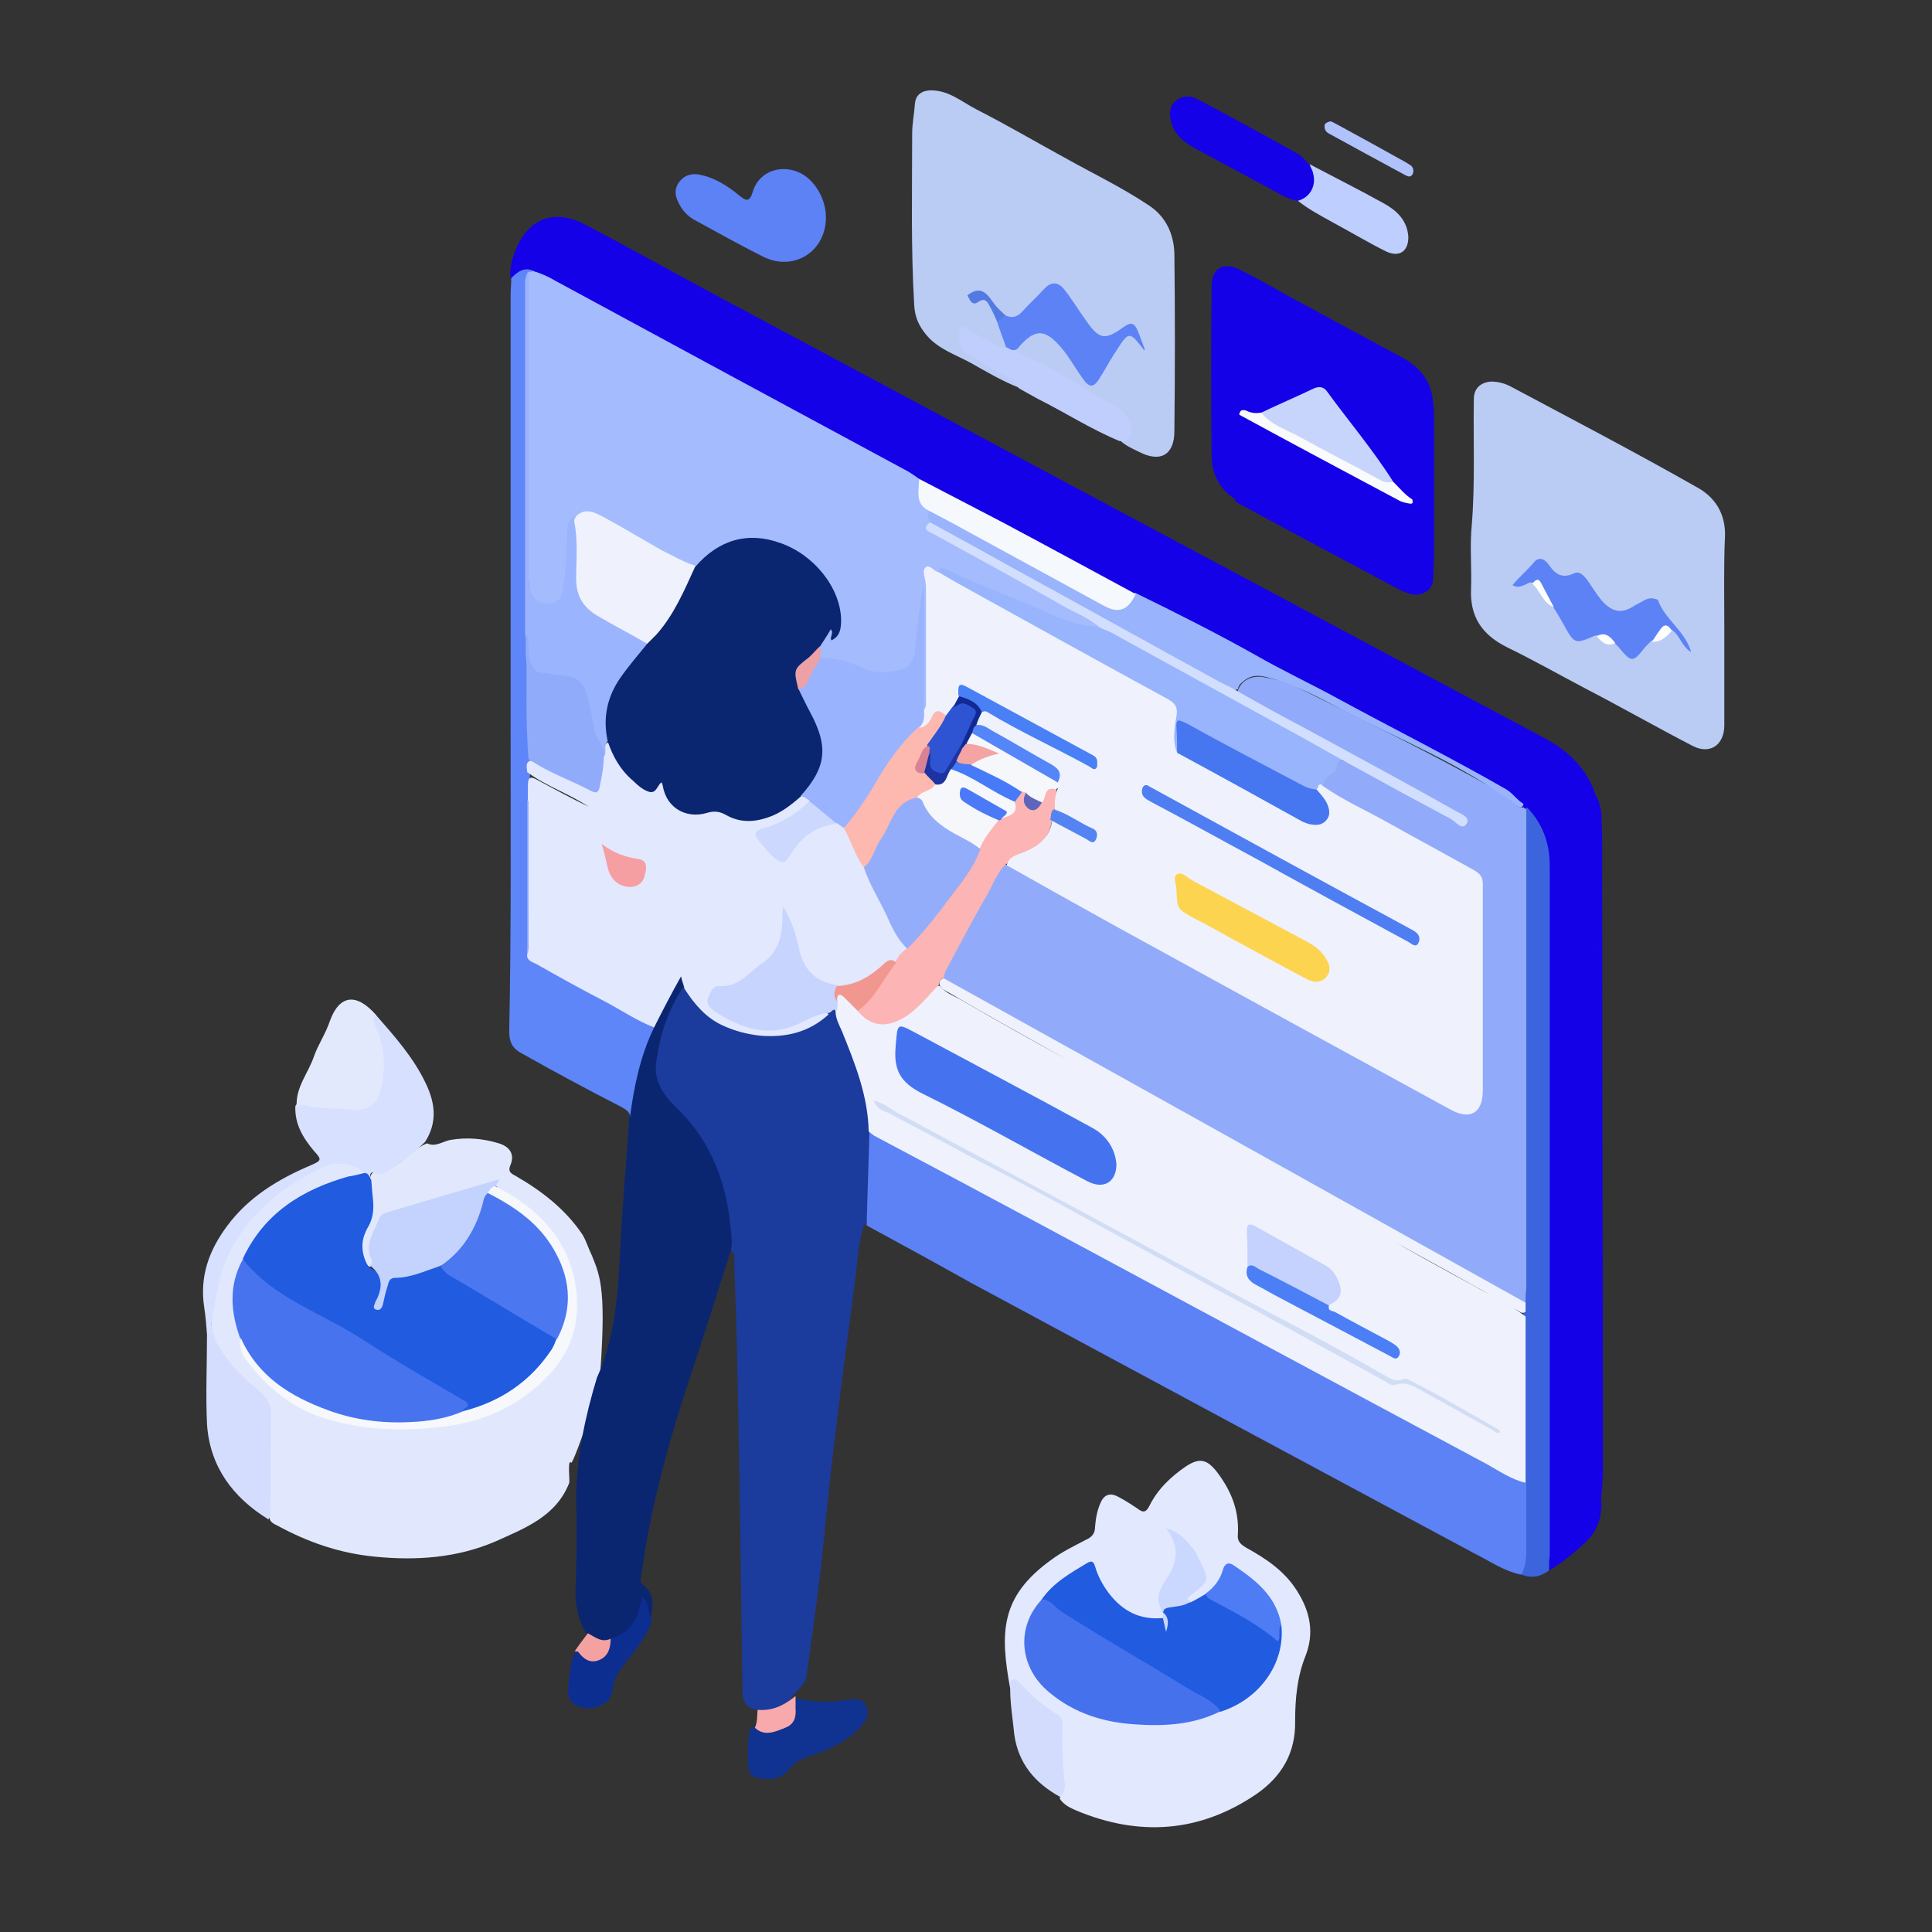 <svg xmlns="http://www.w3.org/2000/svg" xmlns:xlink="http://www.w3.org/1999/xlink" id="&#x56FE;&#x5C42;_1" x="0px" y="0px" viewBox="0 0 280 280" style="enable-background:new 0 0 280 280;" xml:space="preserve"><rect x="0" y="0" width="280" height="280" fill="#333333" stroke="none"/><style type="text/css">	.st0{fill:#1B3B9D;}	.st1{fill:#1401E7;}	.st2{fill:#5C82F6;}	.st3{fill:#E1E8FE;}	.st4{fill:#BACCF4;}	.st5{fill:#0B2670;}	.st6{fill:#E2E8FE;}	.st7{fill:#5E86F8;}	.st8{fill:#3C64DC;}	.st9{fill:#D7E0FE;}	.st10{fill:#D4DDFE;}	.st11{fill:#E3E9FD;}	.st12{fill:#103290;}	.st13{fill:#BFCEFD;}	.st14{fill:#BECEFE;}	.st15{fill:#D3DCFD;}	.st16{fill:#0C2E91;}	.st17{fill:#AFC2FC;}	.st18{fill:#F8A9AB;}	.st19{fill:#F4A2A1;}	.st20{fill:#EFF2FD;}	.st21{fill:#C7D4FE;}	.st22{fill:#91ABFA;}	.st23{fill:#A4BBFE;}	.st24{fill:#99B3FD;}	.st25{fill:#F5F9FD;}	.st26{fill:#205BE0;}	.st27{fill:#4773EF;}	.st28{fill:#C4D2FE;}	.st29{fill:#F6F8FB;}	.st30{fill:#FEFEFE;}	.st31{fill:#527AE2;}	.st32{fill:#4671ED;}	.st33{fill:#4E7CF5;}	.st34{fill:#CAD7FE;}	.st35{fill:#C7D5FD;}	.st36{fill:#F9FBFC;}	.st37{fill:#9AB4FD;}	.st38{fill:#91ABFB;}	.st39{fill:#4573F0;}	.st40{fill:#FCB4B4;}	.st41{fill:#C4D2FD;}	.st42{fill:#D1DCF5;}	.st43{fill:#4C7FF6;}	.st44{fill:#F19790;}	.st45{fill:#9AB3FE;}	.st46{fill:#93ADFB;}	.st47{fill:#FDB8B0;}	.st48{fill:#CCD8FD;}	.st49{fill:#F59FA2;}	.st50{fill:#98B4FD;}	.st51{fill:#D1DEFE;}	.st52{fill:#EBA1A5;}	.st53{fill:#4B77F1;}	.st54{fill:#F6F7FB;}	.st55{fill:#467AF8;}	.st56{fill:#4B7AF9;}	.st57{fill:#5384F1;}	.st58{fill:#5F65BB;}	.st59{fill:#2E54D3;}	.st60{fill:#1B34A1;}	.st61{fill:#D88295;}	.st62{fill:#FDD450;}	.st63{fill:#4776F1;}	.st64{fill:#4F7EF2;}	.st65{fill:#4A80F5;}	.st66{fill:#5485F9;}	.st67{fill:#112994;}	.st68{fill:#F4A4A3;}</style><g>	<path class="st0" d="M109.7,247.8c-1.6-0.3-2.1-1.2-2.1-2.8c-0.2-15.1-0.4-30.1-0.7-45.2c-0.1-5.7-0.3-11.4-0.5-17.1  c0-0.5,0.2-1-0.4-1.3c-0.6-1.9-0.5-3.9-0.8-5.8c-0.9-5.5-3.1-10.3-7.1-14.2c-0.7-0.7-1.4-1.6-2-2.4c-1.3-2-1.9-4.2-1.3-6.6  c0.7-2.6,1.7-5.1,2.6-7.6c0.3-0.7,0.7-1.2,1.4-1.6c0.9,0,1.1,0.8,1.5,1.3c3.8,5.2,11.7,6.6,17.3,3.6c0.7-0.4,1.3-0.8,1.8-1.4  c0.6-0.5,1.2-0.9,1.8,0c1.2,3.2,2.5,6.4,3.5,9.6c0.9,2.6,1.3,5.3,1.3,8.1c0.2,4-0.1,7.9-0.3,11.9c0,0.5-0.1,1-0.5,1.4  c-0.9,2.6-0.9,5.4-1.3,8.1c-1,7.5-2,15-2.9,22.6c-0.8,6.4-1.4,12.9-2.1,19.4c-0.6,5-1.3,10-2,15c-0.2,1.4-1.3,2.1-2.1,3.1  C113.9,247.8,112,248.5,109.7,247.8z"></path>	<path class="st1" d="M74,40.3c-0.2-1.4,0.2-2.7,0.7-4c1.8-4.6,5.6-6.1,10-3.8c6.7,3.5,13.3,7.2,20,10.8  c22.1,11.8,44.1,23.6,66.2,35.4c17.7,9.4,35.3,18.9,53,28.3c3.5,1.9,6.2,4.5,7.4,8.4c0,0.8-0.1,1.5-0.1,2.3c0.1,1.2-0.4,2.2-1.4,3  c-1.1,0.9-2.1,1.7-3.2,2.6c-0.9,0.6-1.3,1.4-1.3,2.5c0,0.7,0,1.4,0,2.1c0,31.9,0,63.8,0,95.7c0,0.7,0.1,1.4,0,2.1  c-0.1,0.6,0,1.3-0.8,1.4c-0.7-0.9-0.5-2-0.5-3c0-28.6,0-57.3,0-85.9c0-3.9-0.1-7.7,0-11.6c0.1-3.3-0.7-6.3-2.7-9  c-0.2-0.2-0.4-0.4-0.6-0.6c-3.2-3.3-7.5-4.9-11.5-7.1c-9-4.8-18-9.5-26.9-14.4c-5.9-3.2-11.8-6.4-17.8-9.4c-9.4-5-18.7-10-28.1-15  c-1.1-0.6-2.2-1.1-3.2-1.6c-6.2-3.6-12.7-6.9-19-10.3c-9-4.9-18-9.8-27-14.6c-3.2-1.7-6.3-3.8-9.8-5.1C76,38.9,75.1,40.3,74,40.3z"></path>	<path class="st2" d="M125.6,177.6c0.1-4.5,0.3-9,0.4-13.6c1.3,0,2.2,0.9,3.3,1.4c12.6,6.7,25.1,13.4,37.7,20.2  c14.2,7.6,28.3,15.3,42.4,22.9c3.5,1.9,7,3.8,10.5,5.6c0.6,0.3,1.2,0.5,1.5,1.2c0.5,3.7,0.3,7.4,0.1,11c0,0.8-0.2,1.5-1.1,1.9  c-2.4-0.5-4.4-1.9-6.6-3c-24.4-13.1-48.8-26.2-73.1-39.3C135.7,183.1,130.6,180.3,125.6,177.6z"></path>	<path class="st3" d="M82.8,212c-0.6-0.7-0.2,2.7-0.3,2.9c-1.9,4.9-6.5,6.6-10.7,8.5c-5.6,2.4-11.5,2.8-17.5,2.2  c-5.1-0.5-9.7-2.1-14.1-4.5c-0.4-0.2-0.9-0.4-1.1-0.9c-0.3-4.4-0.2-8.8-0.1-13.2c0.1-2.6-0.5-4.5-2.7-6.1c-2.2-1.6-4.1-3.7-5.2-6.3  c-1.4-5.4,0.3-10.3,2.8-14.9c2.9-5.3,7.7-8.6,13.1-11.1c2-0.9,5-0.2,6,1.2c-0.3,1-1.3,0.9-2,1.1c-4.3,1.1-8.2,3.1-11.4,6.2  c-1.7,1.6-3,3.5-3.9,5.6c-1.5,3.2-1.9,6.5-0.6,9.9c0.2,0.4,0.3,0.8,0.3,1.3c-0.1,1.5,0.4,2.7,1.3,3.8c4.2,5.1,9.5,8.1,16.1,8.8  c4.9,0.5,9.8,0.6,14.6-0.6c5.1-1.3,9.5-3.7,12.8-7.9c3.5-4.4,4.3-11.9,0.9-17.4c-1.9-3-4.2-5.5-7.3-7.2c-0.7-0.4-1.4-0.8-1.9-1.5  c-0.2-0.1,0.2-0.5-0.1-0.5c-4.6,1.6-9.3,2.8-13.9,4.3c-2.6,0.8-4.2,3.2-3.8,6c0.1,0.7,0.7,1.6-0.6,1.9c-1.3-1.2-1.6-2.9-0.9-4.3  c1.3-2.7,1.3-5.3,1-8.1c0-1,0.4-1.6,1.5-1.4c0.9,0.1,1.5-0.4,2.2-0.9c1.6-1,2.8-2.5,4.6-3.2c1.2,0.6,2.3-0.3,3.4-0.5  c2.4-0.4,4.7-0.2,7,0.5c1.6,0.5,2.3,1.6,1.7,3.1c-0.4,0.9-0.1,1.2,0.7,1.6c3.8,2.2,7.2,4.8,9.7,8.5c0.6,1,0.9,2.1,1.4,3.1  c1.2,3,2.2,5,1,19.4C85.1,206.1,83.2,211.7,82.8,212z"></path>	<path class="st4" d="M249.9,91.1c0,4.7,0,9.4,0,14c0,2.9-2.1,4.3-4.6,3c-5.2-2.7-10.3-5.6-15.5-8.3c-3.8-2-7.5-4.1-11.4-6  c-3.6-1.8-5.4-4.4-5.2-8.5c0.1-3.1-0.2-6.2,0.1-9.2c0.5-6.1,0.2-12.2,0.3-18.3c0-1.5,1-2.4,2.5-2.5c1.1,0,2.1,0.3,3,0.8  c9,4.8,18,9.5,26.8,14.5c2.6,1.4,4.2,3.8,4.1,7.1C249.8,82,249.9,86.6,249.9,91.1z"></path>	<path class="st4" d="M147.7,56.2c-2.5-1-4.7-2.3-7-3.6c-2.2-1.2-4.7-2-6.4-4c-1.1-1.3-1.7-2.6-1.8-4.3c-0.5-8.3-0.3-16.7-0.3-25  c0-1.4,0.3-2.8,0.4-4.3c0.1-1.1,0.8-1.8,2.1-1.9c2.8-0.1,4.7,1.7,6.9,2.8c4.3,2.2,8.4,4.6,12.6,6.9c4.1,2.3,8.3,4.3,12.2,6.9  c2.5,1.6,3.7,4.1,3.8,7c0.1,8.6,0.1,17.2,0,25.8c0,3.4-2,4.6-5.1,3c-1-0.5-2-0.9-2.8-1.7c1.5-1.2,1.6-2.1,0.4-3.5  c-0.6-0.8-1.4-1.4-2.3-1.8c-4.2-2-7.8-5-12.1-6.7c-0.5-0.2-0.9-0.6-1-1.2c1.2-2.8,3.7-3.4,5.8-1.4c1.6,1.4,2.6,3.3,3.8,5  c1,1.5,1.5,1.4,2.4-0.1c0.9-1.5,1.8-3,2.8-4.5c1.3-1.7,1.8-1.6,3,0.2c0-0.3-0.2-0.4-0.3-0.6c-1-1.8-1-1.8-2.7-0.7  c-1.7,1.1-3,1-4.3-0.7c-1.2-1.4-2-3-3.1-4.5c-1.5-2.1-2-2.1-3.8-0.4c-0.9,0.9-1.7,1.7-2.6,2.6c-0.8,0.8-1.6,1.1-2.7,0.5  c-0.9-0.6-1.7-1.4-2.3-2.3c-0.6-0.9-1.5-1.2-2.6-0.6c2.7-0.2,3.4,1.7,4.1,3.6c0.3,1.2,1.3,2.3,1,3.7c-0.7,0.5-1.3,0.2-2-0.1  c-1.4-0.7-2.8-1.6-4.2-2.4c-0.4,1.7,0.1,2.9,1.6,3.7c1.8,1,3.7,1.9,5.4,3.2C147.2,55.1,147.9,55.3,147.7,56.2z"></path>	<path class="st5" d="M83.5,216.9c0.1-5.9,1.3-11.6,3-17.2c2.7-6,3.1-12.5,3.4-18.9c0.3-6.3,0.9-12.6,1.3-18.9  c-0.3-4.7,1.3-9,3.1-13.1c1.1-2.1,2-4.2,3.2-6.3c0.3-0.4,0.6-1.1,1.2-0.9c0.6,0.3,0.8,0.9,0.3,1.5c-2.2,3.3-3.4,7-3.9,10.9  c-0.4,2.6,1.1,4.8,2.9,6.5c5,4.8,7.3,10.8,7.9,17.6c0.1,1.1,0.3,2.1,0,3.2c-1.9,6-3.8,12-5.8,18c-3.1,9.4-5.8,18.9-7.1,28.7  c-0.1,0.5-0.4,1.2,0.1,1.6c1.9,1.4,1.6,3.3,1.1,5.2c-1.1-0.3-0.6-1.5-1.4-2.3c0.3,3.4-2.4,4.2-4.5,5.5c-1.3,0.3-2.5,0.1-3.3-1.2  c-1.2-1.9-1.6-4-1.6-6.3C83.6,225.9,83.6,221.4,83.5,216.9z"></path>	<path class="st6" d="M146.4,244.7c-1.5-8.2-1.4-13.3,5.9-18.6c1.6-1.2,3.3-2,5-2.9c0.9-0.4,1.4-0.9,1.4-1.9  c0.1-1.2,0.3-2.4,0.8-3.5c0.5-1.2,1.4-1.5,2.5-0.9c1,0.5,1.9,1.1,2.8,1.7c0.9,0.7,1.3,0.6,1.8-0.4c1.2-2.4,3.1-4.2,5.3-5.7  c2-1.3,3.1-1,4.6,1c2,2.7,3.1,5.5,2.9,8.9c-0.1,1,0.4,1.4,1.2,1.9c2.9,1.6,5.6,3.4,7.4,6.3c1.9,3,2.5,6.1,1.2,9.4  c-1.2,3-1.5,6.2-1.5,9.4c0.1,4.7-2,8.1-5.6,10.6c-8.2,5.6-17,6.2-26.1,2.4c-0.9-0.4-1.8-0.8-2.4-1.7c0.5-3.4-0.4-6.8-0.1-10.2  c0.1-0.7-0.3-1.3-0.9-1.7c-1.7-1.1-3.2-2.4-4.6-3.9C147.5,244.2,147,244.1,146.4,244.7z"></path>	<path class="st1" d="M224.5,227.2c0.5-0.6,0.3-1.4,0.3-2.1c0-33.1,0-66.1,0-99.2c0-1.4,0.3-2.4,1.6-3.1c1.1-0.7,2.1-1.6,3.1-2.4  c0.9-0.7,1.4-1.5,1.3-2.7c-0.1-0.8,0.1-1.6,0.6-2.3c0.5,1.2,0.8,2.4,0.7,3.6c-0.3,1.2-0.1,2.5-0.1,3.8c0,2.7-0.1,5.4,0,8.1  c0.2,4.1-0.3,8.1-0.8,12.2c-0.1,1-0.2,2.1-0.2,3.1c0,9.8,0,19.5,0,29.3c0,1.8,0.2,3.6,0.9,5.3c0.6,1.5,0.3,3.2,0.2,4.8  c-0.1,2.6,0,5.2,0,7.7c0.1,7.1,0,14.1,0,21.2c0,1.1-0.4,2.3,0,3.4c0,2.2-0.7,4.1-2.3,5.6c-1.6,1.5-3.4,3-5.3,4.1  C224.4,227.5,224.4,227.3,224.5,227.2z"></path>	<path class="st1" d="M179.1,72.4c-2.3-1.4-3.5-3.7-3.5-6.3c-0.1-8.2-0.1-16.5,0-24.7c0-2.4,1.6-3.5,3.9-2.4c2.5,1.2,4.9,2.6,7.4,4  c5.4,2.9,10.7,5.8,16.1,8.7c2.7,1.4,4.5,3.5,4.7,6.7c0.2,3.5,0.1,7,0.1,10.6c0,3.6,0,7.2,0,10.7c0,0.5,0.1,1.1-0.3,1.6  c-0.6-0.5-0.7-1.1-0.7-1.6c-0.1-1-0.1-2.1,0-3.1c0.1-1.6-0.3-2.8-1.8-3.5c-1.4-0.7-2.3-1.8-3.3-3c-2.9-4.3-6.3-8.3-9.3-12.6  c-0.8-1-1.5-1-2.6-0.5c-2.3,1.2-4.7,2.2-7.1,3.2c-1,0.5-2.3-0.5-3.3,0.4c-0.9,0.6-1.1,1.5-1.1,2.4c-0.1,2.1,0,4.2,0,6.2  c0,0.8,0.4,1.4,0.8,2.1C179.3,71.6,180.1,72.1,179.1,72.4z"></path>	<path class="st7" d="M94.8,148.9c-2,4.1-2.9,8.5-3.5,13c0-0.9-0.7-1.1-1.3-1.5c-4.9-2.5-9.7-5.1-14.5-7.8c-1.3-0.7-1.7-1.7-1.7-3.1  c0.3-14.7,0.2-29.4,0.2-44.1c0-20.9,0-41.8,0-62.6c0-0.8,0.1-1.6,0.1-2.5c0.9-0.9,1.9-1.7,3.3-1c-0.1,0.3-0.2,0.6-0.3,0.8  c-0.3,0.7-0.2,1.5-0.2,2.3c0,16.5,0,33,0,49.4c0,5.6-0.2,11.1,0.2,16.7c0,0.4,0.1,0.9,0,1.3c-0.2,0.7-0.2,1.4-0.3,2.1  c0,1.4,0,2.8,0,4.3c0,7.1,0,14.3,0,21.4c-0.1,1,0.6,1.5,1.3,1.9c3.9,2.1,7.8,4.4,11.8,6.5C91.6,146.8,93.4,147.5,94.8,148.9z"></path>	<path class="st1" d="M204.7,72.4c2,0.6,2.9,1.8,2.6,4c-0.2,1.5,0,3,0.3,4.6c0-7.5,0-15,0-22.6c0.3,0.5,0.2,1.1,0.2,1.6  c0,7.1,0,14.2,0,21.3c0,0.8-0.1,1.6-0.1,2.4c0.1,1.7-1.5,2.8-3.2,2.4c-0.5-0.1-0.9-0.3-1.4-0.5c-7.9-4.2-15.8-8.4-23.7-12.7  c-0.2-0.1-0.3-0.3-0.5-0.4c0.1-0.1,0.2-0.2,0.2-0.2c-2-1.6-1.4-3.9-1.4-5.9c0-1.6-0.3-3.3,0.3-4.9c0.3-0.8,0.6-1.3,1.5-1.2  c1-0.1,1.7,0.5,2.4,0.9c6.7,3.7,13.5,7.1,20.2,10.7C203,72.2,203.7,72.7,204.7,72.4z"></path>	<path class="st8" d="M224.5,227.2c0,0.1,0,0.3,0,0.4c-1.2,0.9-2.5,1.2-4,0.6c0.5-1,0.7-2.1,0.7-3.3c0-3.3,0-6.6,0-10  c-0.6-0.7-0.5-1.5-0.5-2.4c0-7.1,0-14.3,0-21.4c0-0.3,0.1-0.6,0.1-1c0-0.5-0.1-1.1,0-1.6c0-0.7-0.1-1.3-0.1-2c0-22.2,0-44.4,0-66.5  c0-1-0.3-2.1,0.6-3c2.3,2.4,3.3,5.2,3.3,8.5c0,33.3,0,66.7,0,100C224.5,226.1,224.5,226.6,224.5,227.2z"></path>	<path class="st9" d="M52.8,170c-1.3-1.3-4-1.8-5.9-0.9c-5.9,2.8-10.9,6.7-13.8,12.8c-1.4,3-1.8,6.3-2.4,9.5c-0.2,0.9,0.4,2,0.6,3  c-0.8,0.1-0.9-0.7-1.3-1c-0.1-1.3-0.2-2.6-0.4-3.9c-0.7-4.5,0.7-8.3,3.3-11.8c3.1-4.2,7.4-6.8,12.1-8.8c1.6-0.7,1.7-0.8,0.5-2.1  c-1.6-1.9-2.8-3.9-2.7-6.5c0.4-0.7,1.1-0.8,1.7-0.6c2.1,0.7,4.4,0.3,6.6,0.6c1.7,0.2,2.8-0.6,3.4-2.5c0.8-2.8,0.6-5.6-0.4-8.4  c-0.3-0.8-1-1.7,0.3-2.4c2.7,3.1,5.5,6.2,7.3,10c1.4,2.9,1.7,5.7-0.1,8.5c-1.7,1.7-3.7,3-5.6,4.4c-0.5,0.4-1,0.3-1.6,0.1  c-0.9-0.3-0.7,0.4-0.8,0.8C53.1,171,53,170.4,52.8,170z"></path>	<path class="st2" d="M119.7,31.5c0,5-4.7,7.9-9.1,5.7c-3.4-1.7-6.6-3.5-9.9-5.3c-1.1-0.6-1.9-1.5-2.4-2.6c-0.5-1-0.6-2,0.2-3  c0.7-0.9,1.7-1.2,2.8-1c2.2,0.4,4.1,1.6,5.8,3c1,0.8,1.5,1.1,2-0.5c0.9-3.1,4.4-4.2,7.3-2.5C118.3,26.5,119.7,29,119.7,31.5z"></path>	<path class="st10" d="M30,193.4c0.7-0.1,0.9,0.7,1.3,1c1.5,2.8,3.6,5.1,6.1,7c1.2,1,1.9,2,1.9,3.7c-0.1,4.4,0,8.9-0.1,13.4  c0,0.6,0.2,1.2-0.3,1.7c-5.2-3.2-8.5-7.7-8.9-13.8C29.8,202.1,30,197.8,30,193.4z"></path>	<path class="st1" d="M188.1,29.1c-0.8-0.1-1.6-0.4-2.3-0.8c-4.2-2.3-8.4-4.5-12.6-6.8c-1.4-0.8-2.7-1.7-3.3-3.3  c-0.4-1.2-0.6-2.4,0.3-3.4c1-1,2.3-1,3.4-0.4c4.9,2.6,9.7,5.2,14.5,7.9c0.7,0.4,1.1,1,1.7,1.6c1.3,1.6,1.4,2.9,0.6,4.3  C189.7,29,189.1,29.5,188.1,29.1z"></path>	<path class="st11" d="M54.5,147.1c-0.7,0.7-0.2,1.4,0.1,2.1c1.2,2.8,1.3,5.7,0.6,8.6c-0.6,2.5-2,3.3-4.6,3c-2.2-0.3-4.5,0-6.7-0.7  c-0.2-0.1-0.6,0.2-0.9,0.3c-0.2-2.8,1.7-4.9,2.5-7.3c0.6-1.7,1.7-3.3,2.3-5.1C49.2,144.1,51.7,143.9,54.5,147.1z"></path>	<path class="st12" d="M115.3,246.1c2.4,0.6,4.9,0.7,7.3,0.3c1.1-0.1,2.3-0.5,2.9,0.8c0.7,1.3-0.1,2.3-0.9,3.2  c-2,2.1-4.5,3.2-7.2,4.1c-1.2,0.4-2.3,0.9-3.1,2c-1.1,1.4-2.7,1.5-4.4,1.2c-0.7-0.1-1.4-0.6-1.4-1.4c-0.2-1.9-0.2-3.7,0.2-5.6  c0.1-0.4,0.3-0.5,0.7-0.5c0.7-0.1,1.3,0.2,1.9,0.1c2.3,0,3.3-0.9,3.6-3.2C115,246.9,114.9,246.5,115.3,246.1z"></path>	<path class="st13" d="M147.4,50.6c0.2,0.5,0.6,0.8,1.1,1c4.7,1.7,8.5,4.9,12.9,7.1c1.2,0.6,2.3,1.7,2.5,3.3  c0.1,1.3-0.2,2.1-1.7,1.9c-4.1-1.7-7.8-4.1-11.8-6.1c-0.9-0.5-1.8-1-2.7-1.5c-1.2-1.7-3.2-2.3-4.8-3.4c-0.7-0.5-1.4-0.8-2.1-1.2  c-1.5-0.9-2.1-2.4-1.7-4c0.2-0.8,0.6-0.3,1-0.1c1.3,0.8,2.7,1.5,4,2.3c0.6,0.4,1.1,0.5,1.7,0.4C146.4,50.1,146.9,50.4,147.4,50.6z"></path>	<path class="st1" d="M232,217.9c-0.5-0.6-0.3-1.3-0.3-1.9c0-8.9,0-17.7,0-26.6c0-3.6,0.4-7.2-1.1-10.7c-0.3-0.7-0.2-1.4-0.2-2.1  c0-10.4-0.1-20.8,0.1-31.2c0-2.5-0.2-5.2,1.2-7.5c0.2-0.4,0.1-1,0.1-1.5c0-5.2,0-10.5,0-15.7c0-0.6-0.2-1.2,0.3-1.7  c0.1,1.2,0.1,2.3,0.1,3.5c0,30.2,0.1,60.4,0.1,90.6C232.3,214.7,232.1,216.3,232,217.9z"></path>	<path class="st14" d="M188.1,29.1c1.8-0.5,2.7-2.2,2.2-4c-0.1-0.5-0.4-0.9-0.5-1.3c3.6,1.9,7.2,3.7,10.8,5.7c1.8,1,3.3,2.4,3.5,4.7  c0.1,2.2-1.3,3.2-3.3,2.2c-2.6-1.3-5.1-2.8-7.7-4.2C191.3,31.2,189.6,30.3,188.1,29.1z"></path>	<path class="st15" d="M146.4,244.7c0.1-0.4-0.2-1.1,0.4-1.3c0.5-0.1,0.8,0.3,1.1,0.6c1.6,1.7,3.3,3.3,5.4,4.5  c0.5,0.3,0.7,0.8,0.7,1.3c-0.1,2.8,0,5.7,0.3,8.5c0.1,0.8,0,1.5-0.7,2.1c-3.6-2-6-4.8-6.6-9C146.8,249.3,146.4,247,146.4,244.7z"></path>	<path class="st16" d="M88.5,237.5c1.9-0.4,3.8-2.4,4.1-4.1c0.1-0.6,0.3-1.1,0.5-1.9c1.1,0.9,0.7,2.3,1.4,3.3  c-0.8,2.7-2.8,4.7-4.4,6.9c-0.6,0.8-1,1.5-1.2,2.5c-0.1,1.1-0.4,2.2-1.5,2.8c-1.2,0.7-2.5,0.8-3.8,0.2c-1.3-0.6-1.4-1.8-1.2-3  c0.2-1.6,0.2-3.3,1-4.8c0.6-0.3,0.9,0.1,1.3,0.3c1.6,0.9,2.3,0.7,3.1-0.9C88,238.3,88.3,237.9,88.5,237.5z"></path>	<path class="st17" d="M192.9,17.6c0.3,0.1,0.6,0.3,1,0.5c3.3,1.8,6.6,3.6,9.8,5.4c0.3,0.2,0.7,0.4,0.9,0.6c0.3,0.4,0.3,0.8,0.1,1.2  c-0.3,0.4-0.6,0.3-1,0.1c-3.7-2-7.4-4-11.2-6.1c-0.5-0.3-0.6-0.8-0.5-1.3C192.2,17.8,192.5,17.6,192.9,17.6z"></path>	<path class="st18" d="M115.3,246.1c0,0.5,0,1,0,1.5c0.1,1.3-0.2,2.3-1.5,2.8c-1.5,0.6-3,1.3-4.4,0c0.4-0.8,0.3-1.7,0.4-2.6  c2.2,0.2,3.9-0.7,5.5-2C115.3,245.9,115.3,246,115.3,246.1z"></path>	<path class="st19" d="M88.5,237.5c0,1.4-0.4,2.6-1.7,3.1c-1.2,0.5-2.2-0.1-3-1.2c-0.1-0.1-0.3,0-0.5-0.1c0.6-0.9,1.3-1.8,1.9-2.6  C86.3,237.3,87.2,238.1,88.5,237.5z"></path>	<path class="st20" d="M221.1,188.8c0,0.4,0,0.9,0,1.3c-0.5,0.4-0.8,0-1.2-0.2c-6.4-3.7-12.9-7.2-19.4-10.8  c-0.1-0.1-0.1-0.1-0.1-0.1c4.3,2.5,8.7,4.9,13.1,7.3c2.6,1.5,5.3,2.7,7.6,4.5c0,8,0,16.1,0,24.1c-2.1-0.5-3.8-1.7-5.6-2.7  c-21.5-11.5-43-23.1-64.6-34.7c-8-4.3-16.1-8.6-24.2-12.9c-0.3-0.2-0.5-0.4-0.8-0.6c-0.1-5.2-2-9.9-3.9-14.6  c-0.4-0.9-0.9-1.8-0.9-2.8c-0.1-0.4-0.4-0.8-0.3-1.3c0.4-1.6,0.9-1.8,2.1-0.6c0.5,0.5,1,1,1.5,1.5c2.3,2.3,4.3,2.5,7,0.7  c1.3-0.9,2.4-1.9,3.4-3.1c0.4-0.5,0.7-1.1,1.4-0.9c0.9,1.1,2.3,1.5,3.4,2.2c5,2.9,10,5.7,15.1,8.5c-5.7-3.2-11.5-6.4-17.1-9.7  c-0.5-0.3-1.1-0.5-1.4-1.1c-0.2-0.6,0.2-0.9,0.7-1.1c1.5,0.1,2.6,1.2,3.8,1.8c14.2,7.8,28.3,15.8,42.4,23.7  c10.9,6.1,21.9,12.1,32.7,18.3c1.4,0.8,2.8,1.5,4.2,2.3C220.4,188,220.9,188.3,221.1,188.8z"></path>	<path class="st6" d="M94.8,148.9c-2.6-1-4.9-2.6-7.4-3.9c-3.3-1.7-6.5-3.5-9.7-5.3c-0.6-0.3-1.4-0.5-1.3-1.4  c0.3-2.6,0.1-5.2,0.1-7.7c0-4.6,0-9.2,0-13.8c0-0.9,0-1.9,0-2.8c0-1.4,0.3-1.6,1.5-0.9c2.4,1.3,4.8,2.6,7.3,3.8  c-2.9-1.9-6.2-3-8.9-5c0-0.6-0.3-1.2,0.3-1.6c0.6-0.2,1,0.2,1.5,0.5c2.3,1.3,4.8,2.2,7.1,3.4c0.9,0.4,1.3,0.3,1.5-0.7  c0.2-1.2,0.4-2.4,0.5-3.6c0.3-0.7-0.1-1.8,0.8-2.3c1,0.9,1.2,2.3,2,3.3c0.6,0.8,1.1,1.7,1.8,2.3c1.3,1.2,1.7,1.3,3.2,0.3  c0.7-0.5,0.8-0.1,1,0.4c1.3,3.5,2.9,4.3,6.4,3.5c0.7-0.2,1.4-0.2,2.1,0.2c3.6,2,6.8,1.1,9.8-1.3c0.5-0.4,0.9-0.9,1.5-1  c0.7-0.1,1.1,0.2,1.5,0.8c-0.8,1.8-2.5,2.7-4.1,3.5c-0.8,0.4-1.6,0.7-2.4,1c-0.4,0.2-0.9,0.4-0.6,1c0.6,1.1,1.4,2.1,2.6,2.7  c0.9,0.5,1.3-0.3,1.6-0.9c1.1-1.9,2.9-3.2,4.9-3.9c0.6-0.2,1.3-0.4,1.9-0.3c0.5,0.1,0.9,0.4,1.2,0.8c1.3,1.8,1.9,3.9,3,5.7  c1.9,4.1,3.7,8.1,6.2,11.9c-0.3,1-1.1,1.5-1.8,2.2c-1-0.1-1.7,0.6-2.4,1.1c-1.9,1.3-3.8,2.6-6.3,2.4c-3.2-0.4-5.1-2.2-5.8-5.4  c-0.3-1.6-1-3.1-1.6-4.8c0.4,5.3-3.6,7.5-7.1,9.9c-0.5,0.3-1,0.3-1.6,0.4c-0.9,0-1.6,0.4-1.9,1.3c-0.3,1,0.4,1.6,1.1,2  c3.7,2.3,7.5,3.4,11.7,1.2c0.8-0.4,1.6-0.7,2.4-1c0.6-0.2,1.1-0.5,1.7,0.1c-2.8,2.6-6.2,3.4-9.9,3.1c-1.9-0.2-3.8-0.7-5.5-1.5  c-2.4-1.1-4.1-3.1-5.5-5.3c-0.1-0.5-0.3-0.9-0.5-1.8C97.3,144,96,146.5,94.8,148.9z"></path>	<path class="st21" d="M120.1,146.8c-1.5,0.1-2.7,0.8-4,1.4c-4.6,2.3-8.6,0.9-12.5-1.6c-0.6-0.4-1.3-1.1-1-1.9  c0.3-0.8,0.7-1.9,1.7-1.8c2.9,0.2,4.3-2.1,6.3-3.4c2.3-1.6,2.8-4.1,2.8-6.7c0-0.3,0-0.6,0.1-1.4c1.3,2.1,1.9,4.2,2.3,6.1  c0.7,3.2,2.5,4.8,5.6,5.3c0.4,0.8-0.6,1.5,0,2.2c0,0.5,0,1-0.1,1.5C120.7,146,120.5,146.8,120.1,146.8z"></path>	<path class="st22" d="M221.1,188.8c-28.1-15.7-56.2-31.4-84.3-47c-0.5-0.6-0.1-1.1,0.2-1.6c2.6-4.5,4.9-9.2,7.4-13.7  c0.3-0.6,0.6-1.2,1.4-1.2c2.8,1.1,5.3,2.8,8,4.3c10.3,5.6,20.6,11.3,30.9,16.9c8.3,4.5,16.6,9.1,24.9,13.6c3.5,1.9,4.8,1,4.8-3  c0-9.1-0.1-18.3,0-27.4c0-1.9-0.6-3-2.3-3.9c-6.4-3.4-12.7-6.9-19-10.3c-0.7-0.4-1.4-0.6-1.7-1.5c-0.2-0.7,0.2-1.2,0.8-1.6  c0.5-0.3,0.9-0.7,1-1.2c0.2-1,0.9-1.1,1.7-0.9c3.7,1.6,7.2,3.8,10.8,5.7c2.1,1.1,4,2.4,6.3,3.1c-1.4-1.5-3.2-2.2-4.9-3.1  c-8.9-4.8-17.7-9.8-26.6-14.5c-0.5-0.3-1-0.5-1.2-1.1c0.4-1.6,1.8-2.5,3.6-2.3c1.9,0.3,3.8,0.8,5.5,1.7c9.4,4.7,18.9,9.3,28.1,14.5  c1.1,0.6,1.9,1.5,2.9,2.1c0.4,0.3,0.8,0.8,1.4,0.6c0.1,0.1,0.2,0.2,0.4,0.3c0,23.2,0,46.3,0,69.5  C221.1,187.3,221.1,188.1,221.1,188.8z"></path>	<path class="st23" d="M76.6,39.4c0.2,0,0.4,0,0.7-0.1c1.1,0.3,2.2,0.8,3.2,1.4C97.3,49.8,114.1,58.9,131,68  c0.8,0.4,1.5,0.9,2.2,1.4c0.1,0.4,0.4,0.8,0.3,1.2c-0.2,1.4,0.4,2.4,1.4,3.3c0,0.6,0.1,1.2,0,1.9c-0.4,0.9,0.3,1.2,0.9,1.5  c3.7,2.1,7.3,4.2,11.1,6.2c3.8,2,7.5,4.3,11.4,6.2c0.5,0.3,1.3,0.5,0.9,1.4c-2.6,0.6-4.8-0.4-7.1-1.4c-2.3-1-4.6-2.1-7-2.9  c-2.5-0.9-4.9-2.1-7.3-3.3c-0.8-0.4-1.5-0.6-2.3-0.3c-0.9-0.2-1,0.2-1,1c0.3,5.6,0.1,11.2,0.1,16.9c0,0.7,0.3,1.6-0.8,1.9  c-0.5-0.5-0.5-1.1-0.5-1.7c0-5.2-0.1-10.5,0.4-15.7c-0.4,2.9-0.1,5.8-0.7,8.6c-0.6,3.1-2,4-5.1,3.7c-1.7-0.2-3.4-0.4-4.9-1.3  c-1.2-0.7-2.7-0.2-4-0.8c-0.5-0.5-0.5-1.2-0.4-1.9c0.2-1,0.7-1.7,1.3-2.5c0.7-0.9,1-0.3,1.1,0.6c1.2-2.6,0.3-4.9-0.9-7  c-2.6-4.7-7.5-7.2-12.8-6.5c-2,0.3-3.7,1.3-5.2,2.7c-0.4,0.4-0.7,0.9-1.2,1c-1.8-0.1-3.2-1.2-4.6-2c-2.9-1.6-5.7-3.2-8.6-4.8  c-1.3-0.7-2.7-1.4-4.1-0.2c-0.7,0.7-0.7,1.6-0.7,2.5c0,2.1-0.4,4.2-0.4,6.3c0,0.7-0.1,1.3-0.3,1.9c-0.5,1.3-1.6,2.1-2.9,2  c-1.4-0.1-2.2-0.9-2.5-2.4c-0.1-0.6-0.2-1.2-0.2-1.8c0-14.4,0-28.7,0-43.1C76.5,40.2,76.4,39.8,76.6,39.4z"></path>	<path class="st24" d="M134.8,75.7c-0.2-0.6-0.6-1.1,0-1.7c0.8-0.3,1.4,0.2,2,0.5c6.8,3.8,13.7,7.5,20.5,11.3c0.3,0.2,0.7,0.4,1,0.6  c2.2,1.5,4.3,1.9,6.2-0.5c5.9,2.9,11.7,5.8,17.4,9c4,2.3,8.1,4.2,12.1,6.4c8.1,4.4,16.3,8.5,24.3,13.1c1,0.6,1.5,1.5,2.5,2.1  c-0.2,0.9-0.8,0.4-1.1,0.2c-7.8-6-16.9-9.5-25.5-14c-3-1.6-6-3.2-9.3-4.2c-1.5-0.4-2.9-1-4.4,0c-0.5,0.4-1,0.7-1.1,1.4  c-0.9,0.3-1.5-0.3-2.1-0.6c-7.1-3.7-14-7.7-20.9-11.5c-6.6-3.7-13.2-7.4-19.9-10.9C135.8,76.8,134.9,76.7,134.8,75.7z"></path>	<path class="st25" d="M164.6,86.1c-1.1,2.3-2.4,2.9-4.6,1.7c-7.3-4-14.7-8-22-12c-1.1-0.6-2.1-1.1-3.2-1.7c-2.3-1-1.6-2.9-1.6-4.7  c4,2.1,8.1,4.2,12.1,6.3C151.7,79.1,158.1,82.6,164.6,86.1z"></path>	<path class="st26" d="M52.8,170c0.7,0,0.7,0.6,1,1c0.1,0.8,0.1,1.5,0.2,2.3c0.2,1.6,0.2,3.1-0.7,4.6c-1.1,1.9-1,3.8,0.1,5.7  c2.2,1.2,2.3,1.4,1.3,5.7c0.6-1.1,0.8-1.9,1-2.7c0.2-0.7,0.5-1.5,1.2-1.6c2.3-0.2,4.4-1.3,6.7-1.6c5.2,3.6,10.7,6.7,16.2,9.9  c0.4,0.2,0.8,0.4,1,0.8c0.1,0.8-0.3,1.5-0.7,2.1c-3,4.3-7,7.2-12,8.7c-0.3,0.1-0.6,0.1-1,0c-0.1,0-0.3-0.1-0.3-0.2  c0.5-1.7-0.8-2.2-1.9-2.8c-7.9-4.7-15.8-9.3-23.7-13.9c-2.4-1.4-5.1-2.6-6-5.6c3.1-6.6,8.6-10,15.3-11.9  C51.3,170.4,52,170.2,52.8,170z"></path>	<path class="st27" d="M35.2,182.5c4.5,5.7,11.5,7.8,17.3,11.6c4.8,3.1,9.8,6,14.8,8.9c1.5,0.9-0.7,1.1-0.2,1.8  c-1,1.5-2.7,1.3-4.1,1.6c-7.2,1.2-14,0.1-20.4-3.5c-2.4-1.3-4.5-3-6.1-5.2c-0.8-1-1.5-2.1-1.6-3.5  C33.4,190.2,33.1,186.3,35.2,182.5z"></path>	<path class="st28" d="M63.7,183.5c-2.1,0.7-4.2,1.7-6.5,1.7c-0.7,0-0.9,0.6-1,1.1c-0.3,0.9-0.5,1.8-0.7,2.7c-0.1,0.5-0.4,1-1,0.8  c-0.6-0.2-0.2-0.7-0.1-1.1c0-0.1,0-0.1,0.1-0.2c1-1.9,1-3.7-0.9-5.1c0.2-0.2,0.4-0.4,0.3-0.7c-1.2-2.3,0.3-4.1,1-6  c0.2-0.6,0.7-0.8,1.2-1c5.4-1.6,10.8-3.2,16.3-4.8c-0.2,0.4-0.4,0.7-0.5,0.9c-0.1,0.6-0.6,0.9-0.8,1.3c-0.8,1.5-1.1,3.2-1.8,4.7  C67.8,180.4,66.4,182.6,63.7,183.5z"></path>	<path class="st29" d="M70.7,172.9c0.2-0.4,0.5-0.8,1-1c6.3,3.1,10.8,7.8,11.8,14.9c0.6,4.4-0.5,8.7-3.7,12.2  c-4.5,4.9-10.1,7.3-16.7,7.9c-5.4,0.5-10.7,0.3-15.9-1.3c-4.4-1.3-8-4.1-10.9-7.7c-0.9-1.1-1.8-2.3-1.4-4  c2.5,5.6,7.2,8.5,12.7,10.5c3.8,1.4,7.8,1.9,11.8,1.7c2.6-0.1,5.3-0.5,7.8-1.6c5.4-1.4,9.7-4.3,12.8-9c0.3-0.5,0.5-1.1,0.7-1.6  c0.1-0.5,0.1-1,0.3-1.4c1.9-6.5,0.2-12-5.2-16.1c-1.2-0.9-2.5-1.8-3.8-2.6C71.4,173.7,70.8,173.5,70.7,172.9z"></path>	<path class="st2" d="M239.4,86.7c0.3,0.1,0.8,0.1,0.9,0.3c1,2.8,3.9,4.4,4.8,7.5c-1.4-0.8-1.6-2.4-2.8-3.2  c-0.8-0.2-1.4-0.1-1.9,0.6c-0.3,0.4-0.6,0.8-1.1,1c-0.3,0.3-0.5,0.5-0.8,0.8c-1.9,2.4-2,2.4-4,0c-0.2-0.2-0.4-0.4-0.6-0.6  c-0.9-0.3-1.7-1-2.7-1c-3,1.3-3,1.3-4.7-1.8c-0.5-0.9-1-1.7-1.5-2.5c-0.7-0.5-1-1.3-1.5-2.1c-0.4-0.6-0.8-1.3-1.7-1.3  c-0.9,0.3-1.6,1-2.6,0.4c1-1.2,2.2-2.2,3.2-3.4c0.7-0.8,1.6-0.3,2.1,0.5c0.9,1.3,1.9,2,3.6,1.2c0.8-0.4,1.4,0.3,1.9,0.9  c0.7,1,1.3,2,2.1,3c1.6,1.8,3,2,4.9,0.7C237.9,87.3,238.5,86.7,239.4,86.7z"></path>	<path class="st30" d="M239.4,93c0.4-0.5,0.7-1.1,1.1-1.6c0.6-1,1.2-1,1.8,0C241.5,92.3,240.7,93.1,239.4,93z"></path>	<path class="st30" d="M222.1,84.6c0.4-0.6,0.9-0.9,1.3,0c0.6,1.1,1.2,2.3,1.8,3.4C223.6,87.4,223.2,85.6,222.1,84.6z"></path>	<path class="st30" d="M231.4,92.2c1.3-0.7,2,0.1,2.7,1C232.8,93.8,232.1,93,231.4,92.2z"></path>	<path class="st2" d="M147.4,50.6c-0.7,0.4-1.1-0.1-1.6-0.3c-0.4-1.2-0.9-2.4-1.3-3.7c0.2-0.6,0.6-0.9,1.2-0.9  c1,0.5,1.8,0.2,2.5-0.6c1-1.1,2.1-2.1,3.1-3.2c1-1.1,2-1.1,2.9,0c1.2,1.5,2.2,3.2,3.3,4.7c1.8,2.6,2.7,2.7,5.2,0.9  c1.2-0.9,1.7-0.8,2.3,0.7c0.3,0.8,0.6,1.6,0.9,2.4c0,0.2-0.1,0.2-0.2,0c-2-2.6-2.1-2.6-3.9,0.2c-0.8,1.2-1.5,2.5-2.3,3.8  c-1,1.7-1.6,1.7-2.7,0.1c-1-1.4-1.8-2.9-2.9-4.2C151.4,47.5,149.9,47.6,147.4,50.6z"></path>	<path class="st31" d="M145.7,45.7c-0.4,0.3-0.8,0.6-1.2,0.9c-0.3-0.7-0.6-1.4-1-2.1c-0.4-0.7-0.6-1.5-1.8-0.7  c-0.9,0.6-1.2-0.5-1.5-1c2.2-1.7,3,0.1,4.1,1.5C144.7,44.8,145.2,45.2,145.7,45.7z"></path>	<path class="st26" d="M185.7,235.5c0.6,5.5-3.1,10.8-8.9,12.6c-2.2-1.3-4.3-2.7-6.5-4c-4.6-2.7-9.2-5.6-13.9-8.3  c-1.9-1.1-3.8-2.4-5.5-3.9c1.7-2.5,4.2-3.9,6.7-5.4c0.7-0.4,0.9-0.1,1.1,0.5c0.4,1.4,1.1,2.7,2,3.9c2,2.6,4.5,3.9,7.8,3.6  c0.1,0.1,0.3,0.2,0.3,0.3c0.1,0.2,0.2,0.4,0.2,0.6c-0.1-0.5-0.1-1.1-0.4-1.6l0,0c-0.5-0.8,0.2-0.9,0.7-1.1c1-0.5,2.2-0.3,3.3-0.5  c0.8-0.4,1.5-0.8,2.3-1.3c3.6,2.1,7.4,3.8,10.5,6.6C185,236.8,184.6,236,185.7,235.5z"></path>	<path class="st32" d="M151,231.8c1.3,0,1.9,1.2,2.9,1.8c5.9,3.8,12.1,7.3,18.1,11c1.7,1.1,3.7,1.7,4.9,3.4c-4,2-8.2,2.2-12.5,1.9  c-4.5-0.3-8.7-1.6-12.3-4.6C147.7,241.7,147.2,235.8,151,231.8z"></path>	<path class="st33" d="M185.7,235.5c-0.6,0.7,0,1.6-0.5,2.4c-3-2.6-6.4-4.3-9.8-6.1c-0.4-0.2-0.6-0.5-0.6-0.9c1.1-0.8,2-1.9,2.4-3.3  c0.3-1.1,0.9-1.3,1.8-0.6C182.1,229.1,185,231.4,185.7,235.5z"></path>	<path class="st34" d="M172.6,232.1c-1,0.7-2.2,0.7-3.3,0.9c-0.4,0.1-0.7,0.2-0.7,0.7c-1.3-1.7-0.6-3.3,0.4-4.8  c1.6-2.3,2.1-4.7,0-7.4c1.9,0.5,2.8,1.6,3.7,2.7c0.5,0.5,0.8,1.2,1.1,1.8c1.5,3,1.5,3.1-1.1,5.1  C172.5,231.4,171.5,231.7,172.6,232.1z"></path>	<path class="st34" d="M168.6,233.7c0.9,0.8,0.7,1.8,0.4,2.8c-0.2-0.7-0.3-1.4-0.5-2.1C168.6,234.2,168.6,234,168.6,233.7z"></path>	<path class="st35" d="M182.8,59.8c2.5-1.2,5.1-2.3,7.6-3.5c0.7-0.3,1.4-0.3,1.9,0.4c3.2,4.4,6.7,8.5,9.6,13.1  c-0.6,0.8-1.2,0.6-1.9,0.2c-5.3-2.9-10.7-5.6-15.9-8.6C183.4,61.1,182.6,60.8,182.8,59.8z"></path>	<path class="st36" d="M182.8,59.8c1.5,1.9,3.8,2.5,5.7,3.6c3.8,2.1,7.6,4,11.4,6.1c0.7,0.4,1.3,0.5,2,0.3c0.9,0.9,1.7,1.9,2.8,2.6  c0,0.3,0.2,0.6-0.3,0.6c-0.6-0.1-1.2-0.2-1.7-0.5c-7.7-4.1-15.4-8.2-23.1-12.4c0.1-0.9,0.8-0.7,1.2-0.5  C181.5,59.9,182.1,59.9,182.8,59.8z"></path>	<path class="st37" d="M76.6,39.4c0,14.6,0,29.3,0,43.9c0,2.6,0.6,3.7,2.1,4.1c1.3,0.4,2.6-0.3,2.8-1.6c0.5-2.6,0.6-5.3,0.7-8  c0-1.1-0.2-2.5,1.3-3c0.7,2.5,0.6,5,0.4,7.5c-0.3,3.7,1.4,6,4.6,7.6c1.8,0.9,3.8,1.7,5.3,3.3c0.1,1.3-1,2-1.7,2.8  c-2,2.4-3.5,5-4,8.1c-0.2,1.1,0.5,2.3-0.1,3.4c-0.6,0.7,0.1,1.7-0.6,2.3c-1.5-2.1-1.9-4.6-2.4-7.1c-0.7-3.4-1.2-3.9-4.7-4.5  c-0.2,0,0.1,0-0.2,0c-3.7-0.6-3.9-0.8-3.9-4.6c0-0.5,0.1-1.1-0.1-1.6c0-17.1,0-34.2,0-51.4C76.3,40.1,76.2,39.7,76.6,39.4z"></path>	<path class="st38" d="M76.3,91.9c0.7,1.5-0.1,3.1,0.8,4.6c0.4,0.6,0.7,1,1.5,1c1.2,0.1,2.5,0.4,3.7,0.5c1.7,0.2,2.4,1.4,2.8,2.8  c0.4,1.6,0.8,3.2,1,4.8c0.1,1.5,1.7,2.5,1.4,4.1c0,1.5-0.3,2.9-0.6,4.4c-0.2,0.7-0.4,0.9-1.1,0.6c-3-1.6-6.3-2.7-9.2-4.7  C76.1,104,76.4,98,76.3,91.9z"></path>	<path class="st38" d="M76.4,116c0.1,0,0.2,0.1,0.2,0.1c0,6.8,0,13.6,0,20.4c0,0.6,0.1,1.2-0.2,1.8C76.4,130.8,76.4,123.4,76.4,116z  "></path>	<path class="st39" d="M161.8,168.7c0,2.7-1.9,3.7-4.2,2.5c-8-4.2-15.8-8.7-23.9-12.7c-3.2-1.6-4.2-3.4-3.9-6.8  c0.3-3.5,0.1-3.5,3.1-1.9c8.4,4.5,16.9,9,25.3,13.6C160.3,164.5,161.6,166.4,161.8,168.7z"></path>	<path class="st40" d="M145.7,125.3c-1.3,1.3-1.8,3-2.7,4.5c-2.1,3.6-4,7.3-6,11c-0.1,0.3-0.2,0.6-0.2,0.9c-0.4,0.2-0.7,0.5-0.7,1  l0,0c-1.5,1.5-2.7,3.1-4.5,4.4c-2.9,2-5.4,1.8-7.4-0.7c2.1-2.2,3.2-5.1,5.6-7c0.3-0.8,0.9-1.4,1.6-1.9c-0.2-0.9,0.6-1.2,1-1.7  c3.2-3.6,6.1-7.4,8.6-11.5c0.3-0.4,0.4-0.9,0.6-1.4c0.6-1.5,1.5-2.9,2.6-4c0.2-0.2,0.3-0.3,0.6-0.4c1.2-0.5,2-1.1,2-2.5  c0.3-0.6,0.4-1.2,1.1-1.5c0.3,0,0.6,0,0.8,0.4c0.1,0.7-0.2,1.5,0.7,1.8c0.6,0.3,1-0.2,1.3-0.7c0.2-0.6,0.4-1.2,0.9-1.7  c0.5-0.4,1-0.9,1.5,0c0.1,1-0.1,1.9-0.2,2.8c-0.1,0.5-0.2,1-0.4,1.5c-0.3,2.5-1.6,4.1-3.9,5C147.6,124,146.7,124.7,145.7,125.3z"></path>	<path class="st41" d="M180.8,183.6c0-1.7,0-3.4-0.1-5.1c0-1,0.2-1.3,1.2-0.8c3.4,1.9,6.8,3.8,10.2,5.7c0.9,0.5,1.4,1.2,1.8,2.1  c0.8,1.8,0.5,2.8-1.4,3.7c-1.6,0-2.8-1-4.1-1.6C186,186.1,183.5,184.7,180.8,183.6z"></path>	<path class="st42" d="M126.6,159.5c1.4,0.3,2.4,1.2,3.5,1.8c4.3,2.3,8.6,4.6,12.9,6.9c11.8,6.3,23.5,12.6,35.3,19  c7.5,4,15.1,7.9,22.5,12.2c0.7,0.4,1.6,0.9,2.5,0.5c0.4-0.2,0.8,0,1.1,0.2c4.4,2.2,8.6,4.7,12.8,7.1c0.1,0,0.1,0.2,0.2,0.3  c-0.4,0.4-0.7,0-1-0.2c-3.3-1.8-6.6-3.7-9.9-5.5c-1.3-0.7-2.6-1.7-4.3-1.1c-0.6,0.2-1.2-0.4-1.8-0.7c-6-3.3-12.1-6.6-18.1-9.9  c-10.4-5.6-20.8-11.3-31.1-16.9c-4.4-2.4-9-4.7-13.4-7.1c-3-1.6-6-3.2-9-4.8C127.9,161,127,160.6,126.6,159.5z"></path>	<path class="st43" d="M180.8,183.6c0.6-0.5,1.1,0,1.6,0.3c3.4,1.7,6.8,3.5,10.2,5.3c-0.2,0.8,0.5,0.8,0.8,0.9  c2.5,1.4,5,2.7,7.6,4.1c0.4,0.2,0.9,0.5,1.3,0.8c0.5,0.4,0.8,1,0.4,1.6c-0.4,0.6-0.9,0.1-1.3-0.1c-5.3-2.8-10.6-5.6-15.9-8.4  c-1.2-0.6-2.3-1.3-3.5-1.9C180.9,185.6,180.4,184.8,180.8,183.6z"></path>	<path class="st44" d="M129.9,139.5c-1.9,2.3-3,5.2-5.6,7c-0.6-0.6-1.3-1.3-1.9-1.9c-0.8-0.8-1.1-0.4-1.1,0.5  c-0.6-0.8-0.4-1.5,0-2.2c2.8-0.1,5-1.5,6.9-3.3C128.9,139,129.3,139,129.9,139.5z"></path>	<path class="st5" d="M88.1,107.5c-0.8-3.4-0.1-6.6,1.9-9.4c1.2-1.7,2.5-3.2,3.8-4.8c0-0.3,0.1-0.5,0.3-0.7c2.2-2.4,3.8-5.3,5.2-8.2  c0.4-0.8,0.7-1.8,1.5-2.3c3.4-3.9,7.6-5.1,12.3-3.4c4.9,1.7,8.7,6.5,8.8,11.1c0,1.2-0.1,2.4-1.4,3c-0.3-0.5,0.4-1-0.1-1.6  c-0.5,0.9-1,1.6-1.5,2.4c-0.3,0.8-0.5,1.6-1.3,2c-2,0.9-2.1,2.4-1.4,4.2c0.6,1.5,1.4,2.9,2.2,4.2c2,3.6,1.5,6.9-0.8,10.2  c-0.4,0.6-0.9,0.9-1.5,1.2c-1.5,1.3-3,2.5-4.9,3.1c-2.1,0.7-4.1,0.7-6-0.4c-0.9-0.5-1.7-0.6-2.7-0.3c-3.3,1-6.3-1-6.5-4.5  c-0.8,0.4-0.8,1.9-2.1,1.4c-0.8-0.3-1.5-0.9-2.1-1.5C89.9,111.6,88.8,109.6,88.1,107.5z"></path>	<path class="st45" d="M116,115.4c3.8-4.2,4.1-7.2,1.4-12.2c-0.6-1.1-1.1-2.2-1.7-3.4c0.7-0.9,1.3-1.9,1.8-2.9  c0.3-0.6,0.5-1.3,1.4-1.5c2.2-0.1,4.1,0.4,6.2,1.4c1.3,0.7,3.2,0.7,4.8,0.4c3-0.4,2.7-3,2.9-5c0.3-2.4,0.5-4.9,1.1-7.3  c0,5.9,0,11.9,0,17.8c0.7,1,0.3,1.8-0.3,2.7c-3.4,3-5.5,7-7.9,10.7c-0.7,1-1.3,2-2.1,3c-0.3,0.4-0.6,1-1.3,0.9  c-0.3-0.2-0.7-0.5-1-0.7c-1.6-0.7-3.1-1.7-4-3.3C116.9,115.8,116.6,115.4,116,115.4z"></path>	<path class="st46" d="M142.1,123c-1,2.9-3,5.2-4.8,7.6c-1.8,2.4-3.7,4.8-5.8,6.9c-1.4-1.3-2.2-3-2.9-4.6c-1.1-2.4-2.6-4.7-3.4-7.2  c1.3-3.2,3.1-6.1,4.9-9c0.6-1,1.7-1.1,2.7-1.2c0.8,0,1.2,0.4,1.5,1c1,2,2.8,3.1,4.7,4.2C140.1,121.3,141.5,121.6,142.1,123z"></path>	<path class="st47" d="M132.9,115.6c-3.4,0.6-3.7,3.9-5.3,6.1c-0.9,1.3-1.1,3-2.4,4c-1.3-1.7-1.8-3.8-2.9-5.7c2-2.3,3.6-4.8,5.1-7.4  c1.6-2.7,3.4-5.1,5.7-7.2c0.7-0.3,1.1-1.1,1.5-1.7c1.1-1.5,1.4-1.5,2.6,0c-0.3,1.8-1.6,3-2.6,4.4c-0.7,0.6-1,1.4-1.4,2.2  c-0.4,0.8-0.1,1.2,0.7,1.4c0.7,0.5,1.5,1,1.7,1.9C135.3,115.1,133.9,115.2,132.9,115.6z"></path>	<path class="st48" d="M117.3,116.1c1.3,1.1,2.7,2.2,4,3.3c-3,0.3-5.2,1.9-6.7,4.4c-0.8,1.4-1.3,1.5-2.5,0.4  c-0.8-0.7-1.4-1.5-2.1-2.3c-0.8-1-0.6-1.4,0.4-1.8C113.1,119.4,115.4,118,117.3,116.1z"></path>	<path class="st49" d="M87.2,122.3c1.8,1.4,3.5,1.9,5.3,2.2c1.6,0.2,1.1,1.7,0.9,2.5c-0.3,1.2-1.4,1.7-2.6,1.5  c-1.3-0.2-2.2-1.1-2.6-2.3C87.9,125.1,87.7,124,87.2,122.3z"></path>	<path class="st20" d="M137.1,103.7c-0.8-0.7-1.5-1.1-2.1,0.3c-0.3,0.7-0.9,1.4-1.8,1.5c0.7-0.7,0.8-1.6,0.7-2.6  c0.4-0.5,0.3-1,0.3-1.6c0-5.3,0-10.5,0-15.8c0-0.4,0-0.9-0.1-1.3c-0.1-0.7-0.5-1.6,0.1-2c0.5-0.4,1.1,0.5,1.7,0.7  c2.2,0.2,3.9,1.7,5.7,2.7c9.2,4.9,18.3,10.1,27.4,15.1c1.8,1,2,1.4,1.8,3.4c-0.2,1.5-0.4,3.1,0.2,4.5c3.5,2.3,7.3,4,11,6.1  c2.1,1.2,4.2,2.4,6.4,3.4c0.5,0.2,0.9,0.5,1.4,0.6c0.8,0.2,1.6,0.3,2.1-0.4c0.5-0.7,0.3-1.4-0.1-2c-0.3-0.7-1.1-1.3-1.2-2.1  c0.2-0.7,0.6-0.9,1.1-0.3c3,2.1,6.4,3.6,9.6,5.4c4.1,2.3,8.2,4.5,12.3,6.8c0.9,0.5,1.3,1,1.3,2c0,10,0,19.9,0,29.9  c0,3.3-1.8,4.4-4.7,2.8c-16.1-8.8-32.2-17.6-48.2-26.4c-5.4-3-10.8-6-16.1-9c0.3-1.3,1.5-1.5,2.5-1.9c2.2-0.9,3.8-2.2,4.1-4.7  c1.6,0.1,2.8,1.1,4.2,1.8c0.6,0.3,1,0.8,1.9,0.7c0.1-0.9-0.6-1-1.2-1.3c-1.5-0.9-3.1-1.5-4.5-2.6c-0.1-1,0-1.9,0.3-2.9  c0.3-0.4,0.1-0.8,0.1-1.3c0.2-1-0.3-1.7-1.2-2.1c-3.5-1.9-6.9-4.2-10.6-5.8c-0.3-0.8,0.2-1.4,0.6-2.1c0.8-0.8,1.4-0.1,2.1,0.2  c4.2,2.4,8.5,4.6,12.8,6.7c0.5,0.2,0.9,0.6,1.6,0.6c0-0.9-0.6-1.2-1.2-1.4c-5.6-2.8-11-5.9-16.5-8.9c-0.7-0.4-1.4-0.7-1.5,0.5  c-0.2,0.6-0.4,1.2-0.7,1.7C138,102.9,137.8,103.6,137.1,103.7z"></path>	<path class="st50" d="M170.6,109.1c-0.7-1.7-0.4-3.5-0.1-5.3c0.2-1.2-0.1-1.8-1.1-2.4c-10.1-5.5-20.2-11.1-30.3-16.7  c-1.1-0.6-2.1-1.2-3.1-1.8c0.2-1,0.8-0.5,1.3-0.3c4.7,2.3,9.6,4,14.3,6.1c2.6,1.2,5.1,2.1,7.9,2.1c0.7-0.5,1.3,0,1.8,0.3  c5.2,2.8,10.3,5.7,15.5,8.6c5.7,3.1,11.4,6.2,17.1,9.3c0.5,0.3,1.3,0.4,1.3,1.3c-0.6,0-1.5-0.4-1.4,0.8c0,0.6-0.5,0.9-1,1.2  c-0.6,0.3-1,0.7-0.9,1.4c-0.4-0.1-0.9-0.1-0.9,0.5c-0.8,0.7-1.5,0.1-2.1-0.2c-4.5-2.2-8.9-4.6-13.2-7c-1.1-0.6-2.2-1.2-3.4-1.8  c-0.8-0.4-1.1-0.2-1.1,0.7C170.9,107.1,171.3,108.1,170.6,109.1z"></path>	<path class="st51" d="M195,110.4c-2.9-1.6-5.8-3.3-8.8-4.9c-8.4-4.6-16.7-9.2-25.1-13.8c-0.6-0.3-1.2-0.5-1.8-0.8  c-1.4-1.3-3.3-2-4.9-2.9c-6.3-3.6-12.7-7.1-19.1-10.6c-0.6-0.3-1.9-0.7-0.5-1.7c4.2,2.3,8.4,4.6,12.5,6.9  c9.9,5.4,19.7,10.9,29.6,16.3c0.8,0.4,1.7,0.8,2.5,1.3c3,1.7,6,3.4,9.1,5c7.5,4.1,15,8.1,22.4,12.3c0.7,0.4,2.2,0.9,1.7,1.8  c-0.7,1.2-1.6-0.2-2.3-0.6C205.2,116,200.1,113.2,195,110.4z"></path>	<path class="st20" d="M100.8,82c-1.6,3.5-3.1,7.1-5.7,10c-0.4,0.4-0.8,0.8-1.3,1.3c-2.4-1.4-4.9-2.7-7.3-4.1c-2-1.2-3-2.9-3-5.3  c0-2.8,0.3-5.6-0.3-8.4c0-0.2,0.2-0.5,0.3-0.7c1.4-1.3,2.7-0.5,3.9,0.1c2.8,1.5,5.6,3.2,8.4,4.8C97.5,80.5,99.1,81.5,100.8,82z"></path>	<path class="st52" d="M118.9,95.5c-0.7,0.9-1.2,1.9-1.7,3c-0.3,0.6-0.6,1.3-1.5,1.4c-0.7-2.9-0.7-2.9,1.5-4.6  c0.6-0.5,1.1-1.2,1.7-1.7C118.9,94.2,118.9,94.9,118.9,95.5z"></path>	<path class="st53" d="M70.7,172.9c4.1,2.1,7.7,4.6,9.9,8.8c2.2,4.1,2.3,8.3,0.1,12.4c-5.3-3.1-10.5-6.3-15.8-9.4  c-0.4-0.3-0.8-0.8-1.1-1.2c3.3-2.2,5.2-5.4,6.2-9.2C70.1,173.8,70.2,173.3,70.7,172.9z"></path>	<path class="st54" d="M132.9,115.6c0.6-1,2.1-0.9,2.6-1.9c1-0.6,1.4-1.8,2.4-2.5c1-0.1,1.7,0.4,2.4,0.9c2.3,1.3,4.7,2.4,6.7,4  c0.8,2-0.9,2.1-2,2.6c0-0.7-0.1-1.3-0.8-1.6c-1.2-0.6-2.4-1.3-3.6-2c-0.3-0.2-0.6-0.4-0.9-0.1c-0.3,0.4,0,0.7,0.3,1  c0.6,0.6,1.4,0.9,2.1,1.3c0.9,0.5,2,0.7,2.6,1.6c-1,1.3-2.1,2.5-2.7,4.1c-1.1-0.9-2.4-1.5-3.7-2.2c-1.9-1.1-3.6-2.3-4.5-4.4  C133.7,116,133.4,115.7,132.9,115.6z"></path>	<path class="st54" d="M153.3,113.4c0.7,0.5,0.1,0.8-0.3,1c-1.8-0.5-1.3,1.3-2,1.9c-1.1,0.1-2-0.2-2.3-1.4c-0.2-0.1-0.4-0.1-0.6-0.2  c-2.3-0.5-4-2.1-6.2-2.9c-0.5-0.2-1.2-0.3-1.2-1.1c1-1.2,2.3-1.5,3.5-1.5c-1.2-0.2-2.7-0.6-4.1-1.4c-0.3-0.8,0-1.3,0.6-1.8  c0.6-0.2,1,0.2,1.5,0.5c3.3,1.8,6.5,3.8,9.8,5.6C152.5,112.5,153,112.8,153.3,113.4z"></path>	<path class="st55" d="M140.8,110.9c2.5,1.2,5,2.3,7.3,3.9c-0.3,0.5-0.7,0.9-1,1.4c-3.2-1.3-5.9-3.6-9.2-4.7  c-0.3-0.7,0.2-0.9,0.7-1.1C139.4,110.3,140.2,110.1,140.8,110.9z"></path>	<path class="st56" d="M144.8,118.9c-1.7-0.7-3.3-1.5-4.8-2.5c-0.5-0.3-0.9-0.6-0.9-1.3c0-0.8,0.2-1.3,1.2-0.7  c1.9,1.1,3.7,2.1,5.6,3.2c0.1,0.6-0.7,0.7-0.8,1.2C145,118.8,144.9,118.9,144.8,118.9z"></path>	<path class="st57" d="M152.7,117.3c2.1,0.6,3.8,2,5.7,2.8c0.7,0.3,0.7,1.1,0.4,1.6c-0.3,0.7-0.9,0.2-1.2,0c-1.8-1-3.6-1.9-5.4-2.9  C152.4,118.2,152.2,117.7,152.7,117.3z"></path>	<path class="st58" d="M148.7,114.9c0.6,0.7,1.5,1,2.3,1.4c-0.4,0.7-0.9,1.4-1.8,1C148.4,116.8,148.1,115.9,148.7,114.9z"></path>	<path class="st59" d="M137.1,103.7c0.3-0.4,0.6-0.8,0.9-1.2c0.7-0.8,1.5-1.2,2.5-0.7c0.9,0.5,1.4,1.1,0.9,2.2  c-0.6,1.4-1.3,2.7-1.9,4.1c-0.5,1.3-1.5,2.3-2.1,3.4c-0.3,0.5-0.7,1.1-1.4,0.8c-0.7-0.3-1.6-0.5-1.7-1.6c0-0.5,0.1-1,0-1.5  c-0.1-0.4,0.1-0.9,0.1-1.3C135.3,106.6,136.4,105.3,137.1,103.7z"></path>	<path class="st60" d="M134.7,109.1c0.5,0.9-0.6,2.2,1.1,2.8c0.7,0.3,1,0.2,1.3-0.3c0.7-1.2,1.4-2.3,2.1-3.5  c0.3,0.1,0.4,0.2,0.5,0.5c-0.1,0.7-0.3,1.4-1.1,1.8c-0.2,0.3-0.4,0.7-0.7,1c-0.8,0.8-0.6,2.5-2.3,2.3c-0.5-0.6-1.1-1.1-1.6-1.7  C133.4,110.9,133.7,109.9,134.7,109.1z"></path>	<path class="st61" d="M134.7,109.1c-0.3,1-0.5,2-0.8,3c-1.3,0-1.6-0.7-0.9-1.8c0.5-0.8,0.5-1.8,1.5-2.2  C135,108.3,134.6,108.8,134.7,109.1z"></path>	<path class="st62" d="M170.5,128.9c0-0.7-0.6-1.8,0.1-2.2c0.7-0.4,1.5,0.5,2.2,0.9c5.4,2.9,10.9,5.8,16.3,8.7  c1.1,0.6,2.1,1.2,2.8,2.2c0.6,0.9,1.2,1.9,0.4,3c-0.9,1.1-2,0.9-3.1,0.3c-3.8-2-7.6-4.1-11.3-6.1c-1.6-0.9-3.2-1.8-4.8-2.6  C170.6,131.7,170.6,131.8,170.5,128.9z"></path>	<path class="st63" d="M170.6,109.1c0-1.2,0-2.4-0.1-3.6c-0.1-1.4,0.3-1.2,1.4-0.7c5.2,2.9,10.4,5.6,15.7,8.4c1,0.5,2,1.2,3.2,1.2  c0.5,0.6,1.1,1.2,1.5,2c0.4,0.9,0.6,1.8-0.2,2.6c-0.7,0.7-1.6,0.6-2.5,0.4c-0.3-0.1-0.5-0.2-0.8-0.3  C182.7,115.7,176.7,112.4,170.6,109.1z"></path>	<path class="st64" d="M166.3,113.8c0.1,0.1,0.3,0.2,0.5,0.3c12.4,6.8,24.8,13.6,37.2,20.3c0.3,0.2,0.6,0.3,0.9,0.5  c0.7,0.4,1,1,0.7,1.7c-0.4,0.9-1.1,0.1-1.5-0.1c-7.2-3.9-14.4-7.8-21.6-11.8c-5.2-2.8-10.4-5.7-15.7-8.5c-0.7-0.4-1.4-0.7-1.3-1.7  C165.6,114.1,165.7,113.7,166.3,113.8z"></path>	<path class="st65" d="M138.9,100.8c-0.1-1.7,0.1-1.9,1.5-1.1c5.9,3.2,11.8,6.4,17.7,9.6c0.4,0.2,0.8,0.4,0.9,0.9  c0,0.4,0.1,0.8-0.1,1.1c-0.3,0.4-0.7,0-1-0.2c-4.9-2.7-10-5-14.8-7.9c-0.3-0.2-0.5-0.1-0.8,0C141.3,102,139.9,101.7,138.9,100.8z"></path>	<path class="st66" d="M153.3,113.4c-4.2-2.4-8.3-4.8-12.5-7.2c-0.3-0.6-0.1-1,0.6-1.1c1-0.2,1.7,0.4,2.4,0.8  c2.9,1.6,5.7,3.3,8.6,4.9C153.6,111.5,153.9,112.2,153.3,113.4z"></path>	<path class="st67" d="M141.5,105.1c-0.4,0.2-0.5,0.7-0.6,1.1c-0.3,0.6-0.6,1.1-0.9,1.7c0,0.4,0,0.7-0.5,0.6  c-0.1-0.1-0.2-0.2-0.3-0.3c0.6-1.3,1.2-2.6,1.8-3.9c0.3-0.6,0.8-1.2,0-1.7c-0.7-0.4-1.4-1-2.2-0.4c-0.2,0.1-0.5,0.2-0.7,0.4  c0.3-0.6,0.6-1.2,0.9-1.7c1.4,0.4,2.7,0.9,3.3,2.3C142,103.8,141.7,104.4,141.5,105.1z"></path>	<path class="st68" d="M139.5,108.4c0.2-0.2,0.3-0.4,0.5-0.6c1.7,0,3.1,0.7,4.8,1.4c-1.6,0.4-2.8,0.8-4,1.6c-0.8-0.1-1.6,0-2.2-0.5  C138.8,109.7,139.2,109.1,139.5,108.4z"></path></g></svg>